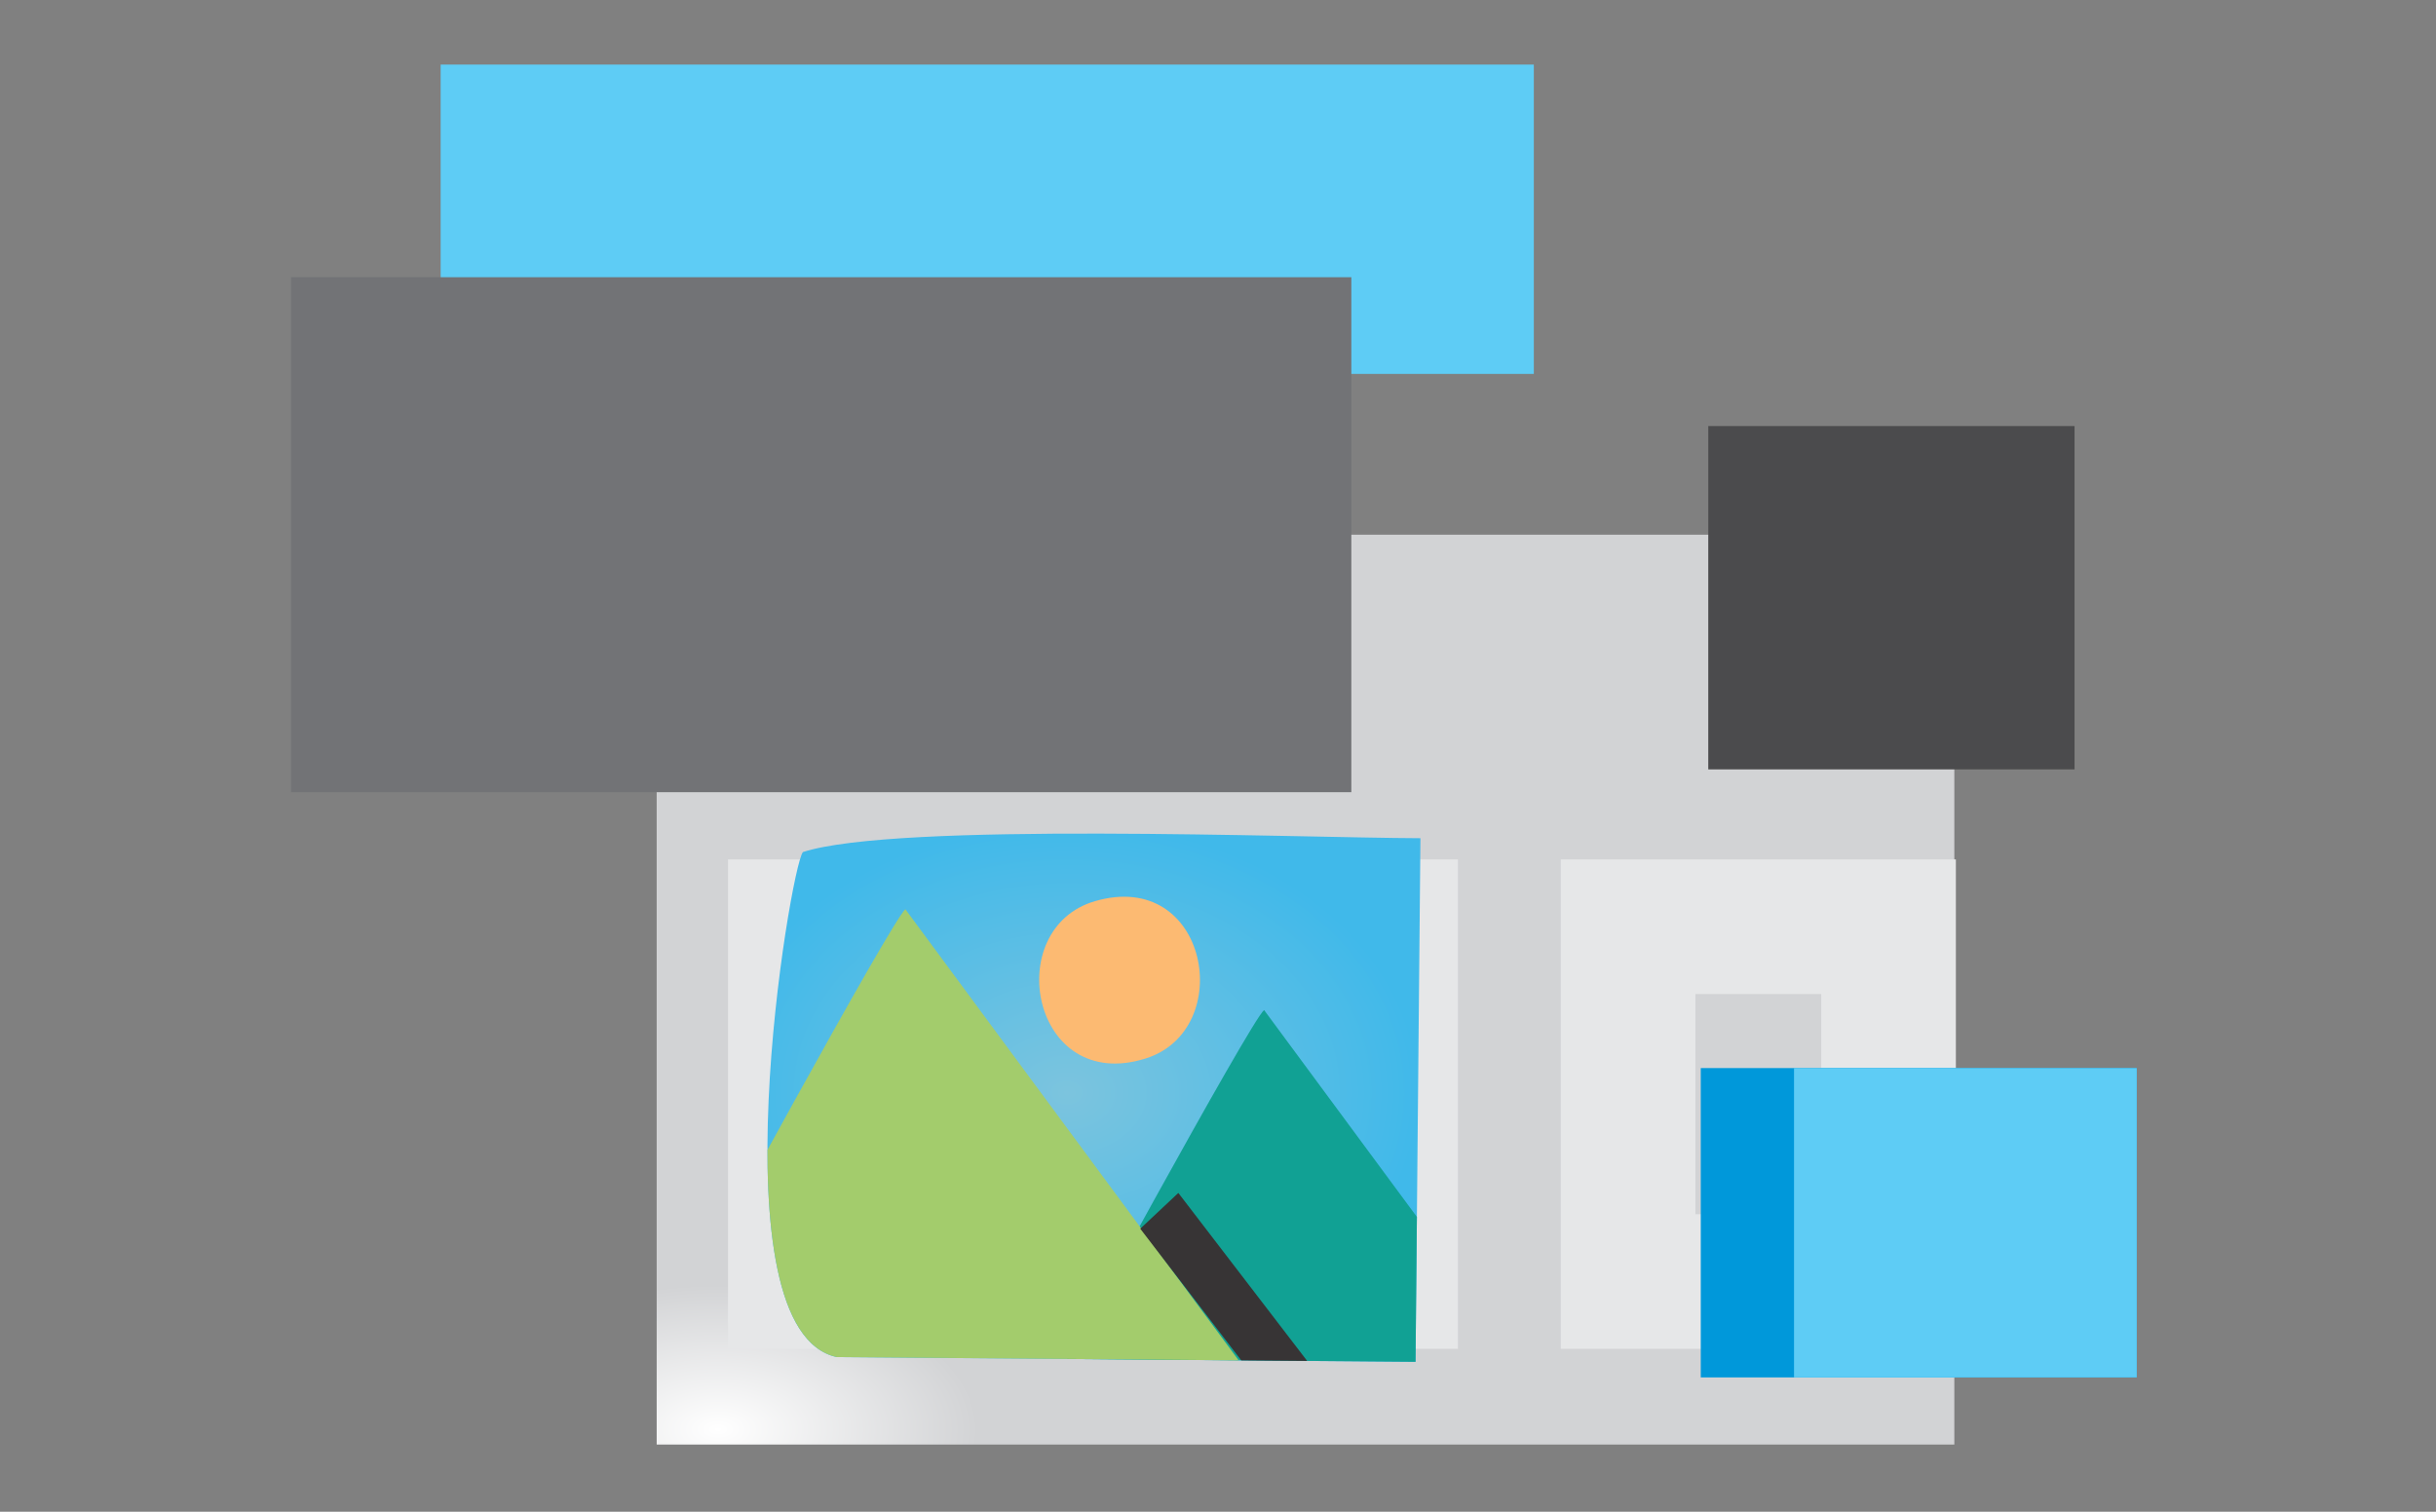 <svg xmlns="http://www.w3.org/2000/svg" width="145" height="90"><rect width="100%" height="100%" fill="#808080" stroke="none"/><defs><radialGradient id="b" cx=".048" cy=".983" r=".285" gradientTransform="matrix(.701 0 0 .556 .015 .436)" gradientUnits="objectBoundingBox"><stop offset="0" stop-color="#fff"/><stop offset="1" stop-color="#d2d3d5"/></radialGradient><radialGradient id="c" cx=".5" cy=".498" r=".619" gradientTransform="matrix(-.809 .004 -.003 -.81 .906 .903)" gradientUnits="objectBoundingBox"><stop offset="0" stop-color="#7cc4de"/><stop offset="1" stop-color="#40b9ea"/></radialGradient><clipPath id="a"><path data-name="Retângulo 295" transform="translate(-2400 1959)" fill="#fff" stroke="#707070" d="M0 0h145v90H0z"/></clipPath><clipPath id="d"><path data-name="Caminho 889" d="M75.946 218.749c-7.4-.025-31.209-.977-36.756.825-.765.884-5.358 28.5 2.021 30.068l34.443.28.292-31.174z" transform="translate(-37.078 -218.476)"/></clipPath></defs><g data-name="Grupo de máscara 4" transform="translate(2400 -1959)" clip-path="url(#a)"><g data-name="Grupo 333"><g data-name="Grupo 332"><path data-name="Retângulo 176" fill="#5eccf5" d="M-2373.771 1962.845h65.07v18.416h-65.07z"/><path data-name="Retângulo 177" transform="translate(-2360.912 1990.833)" fill="url(#b)" d="M0 0h77.241v54.167H0z"/><path data-name="Retângulo 178" fill="#d2d3d5" stroke="#e6e7e8" stroke-miterlimit="22.926" stroke-width="8.015" d="M-2352.657 2014.172h35.432v21.123h-35.432z"/><path data-name="Retângulo 179" fill="#727376" d="M-2382.678 1975.504h63.115v30.659h-63.115z"/><path data-name="Retângulo 180" fill="#4b4b4d" d="M-2298.317 1984.365h21.802v20.44h-21.802z"/><path data-name="Retângulo 181" fill="#d2d3d5" stroke="#e6e7e8" stroke-miterlimit="22.926" stroke-width="8.015" d="M-2303.09 2014.172h15.503v21.123h-15.503z"/><path data-name="Retângulo 182" fill="#0098da" d="M-2298.764 2022.587h25.951v18.416h-25.951z"/><path data-name="Caminho 1078" d="M-2293.212 2022.587h20.4v18.416h-20.4z" fill="#5eccf5" fill-rule="evenodd"/></g><g data-name="Grupo 331"><path data-name="Caminho 886" d="M-2315.45 2008.902c-7.4-.025-31.209-.977-36.756.825-.765.884-5.358 28.5 2.021 30.068l34.443.28.292-31.174z" fill="none"/><path data-name="1" d="M75.946 218.749c-7.4-.025-31.209-.977-36.756.825-.765.884-5.358 28.5 2.021 30.068l34.443.28.292-31.174z" transform="translate(-2391.396 1790.153)" fill-rule="evenodd" fill="url(#c)"/><g data-name="Grupo 22" transform="translate(-2354.318 2008.628)" clip-path="url(#d)"><g data-name="Grupo 21" fill-rule="evenodd"><path data-name="2" d="M58.047 49.071 29.562 10.505c-.8.635-12.285 21.735-13.189 23.5-2.671 5.2-2.128 3.421-2.163 10.169-.031 6.014 1.246 4.9 6.93 4.9z" fill="#11a194"/><path data-name="Caminho 887" d="M36.693 43.063 8.209 4.504c-.8.635-12.285 21.733-13.189 23.5-2.672 5.2-2.129 3.419-2.163 10.167-.031 6.014 1.246 4.9 6.93 4.9z" fill="#a3cc6c"/><path data-name="Caminho 888" d="m22.19 23.521 2.267-2.128 12.192 15.9-2.267 2.128z" fill="#373435"/></g></g><path data-name="Caminho 890" d="M-2334.821 2012.649c-5.627 1.639-3.768 11.505 3.015 9.367 5.432-1.708 3.741-11.333-3.015-9.367z" fill="#fcba72" fill-rule="evenodd"/></g></g></g></svg>